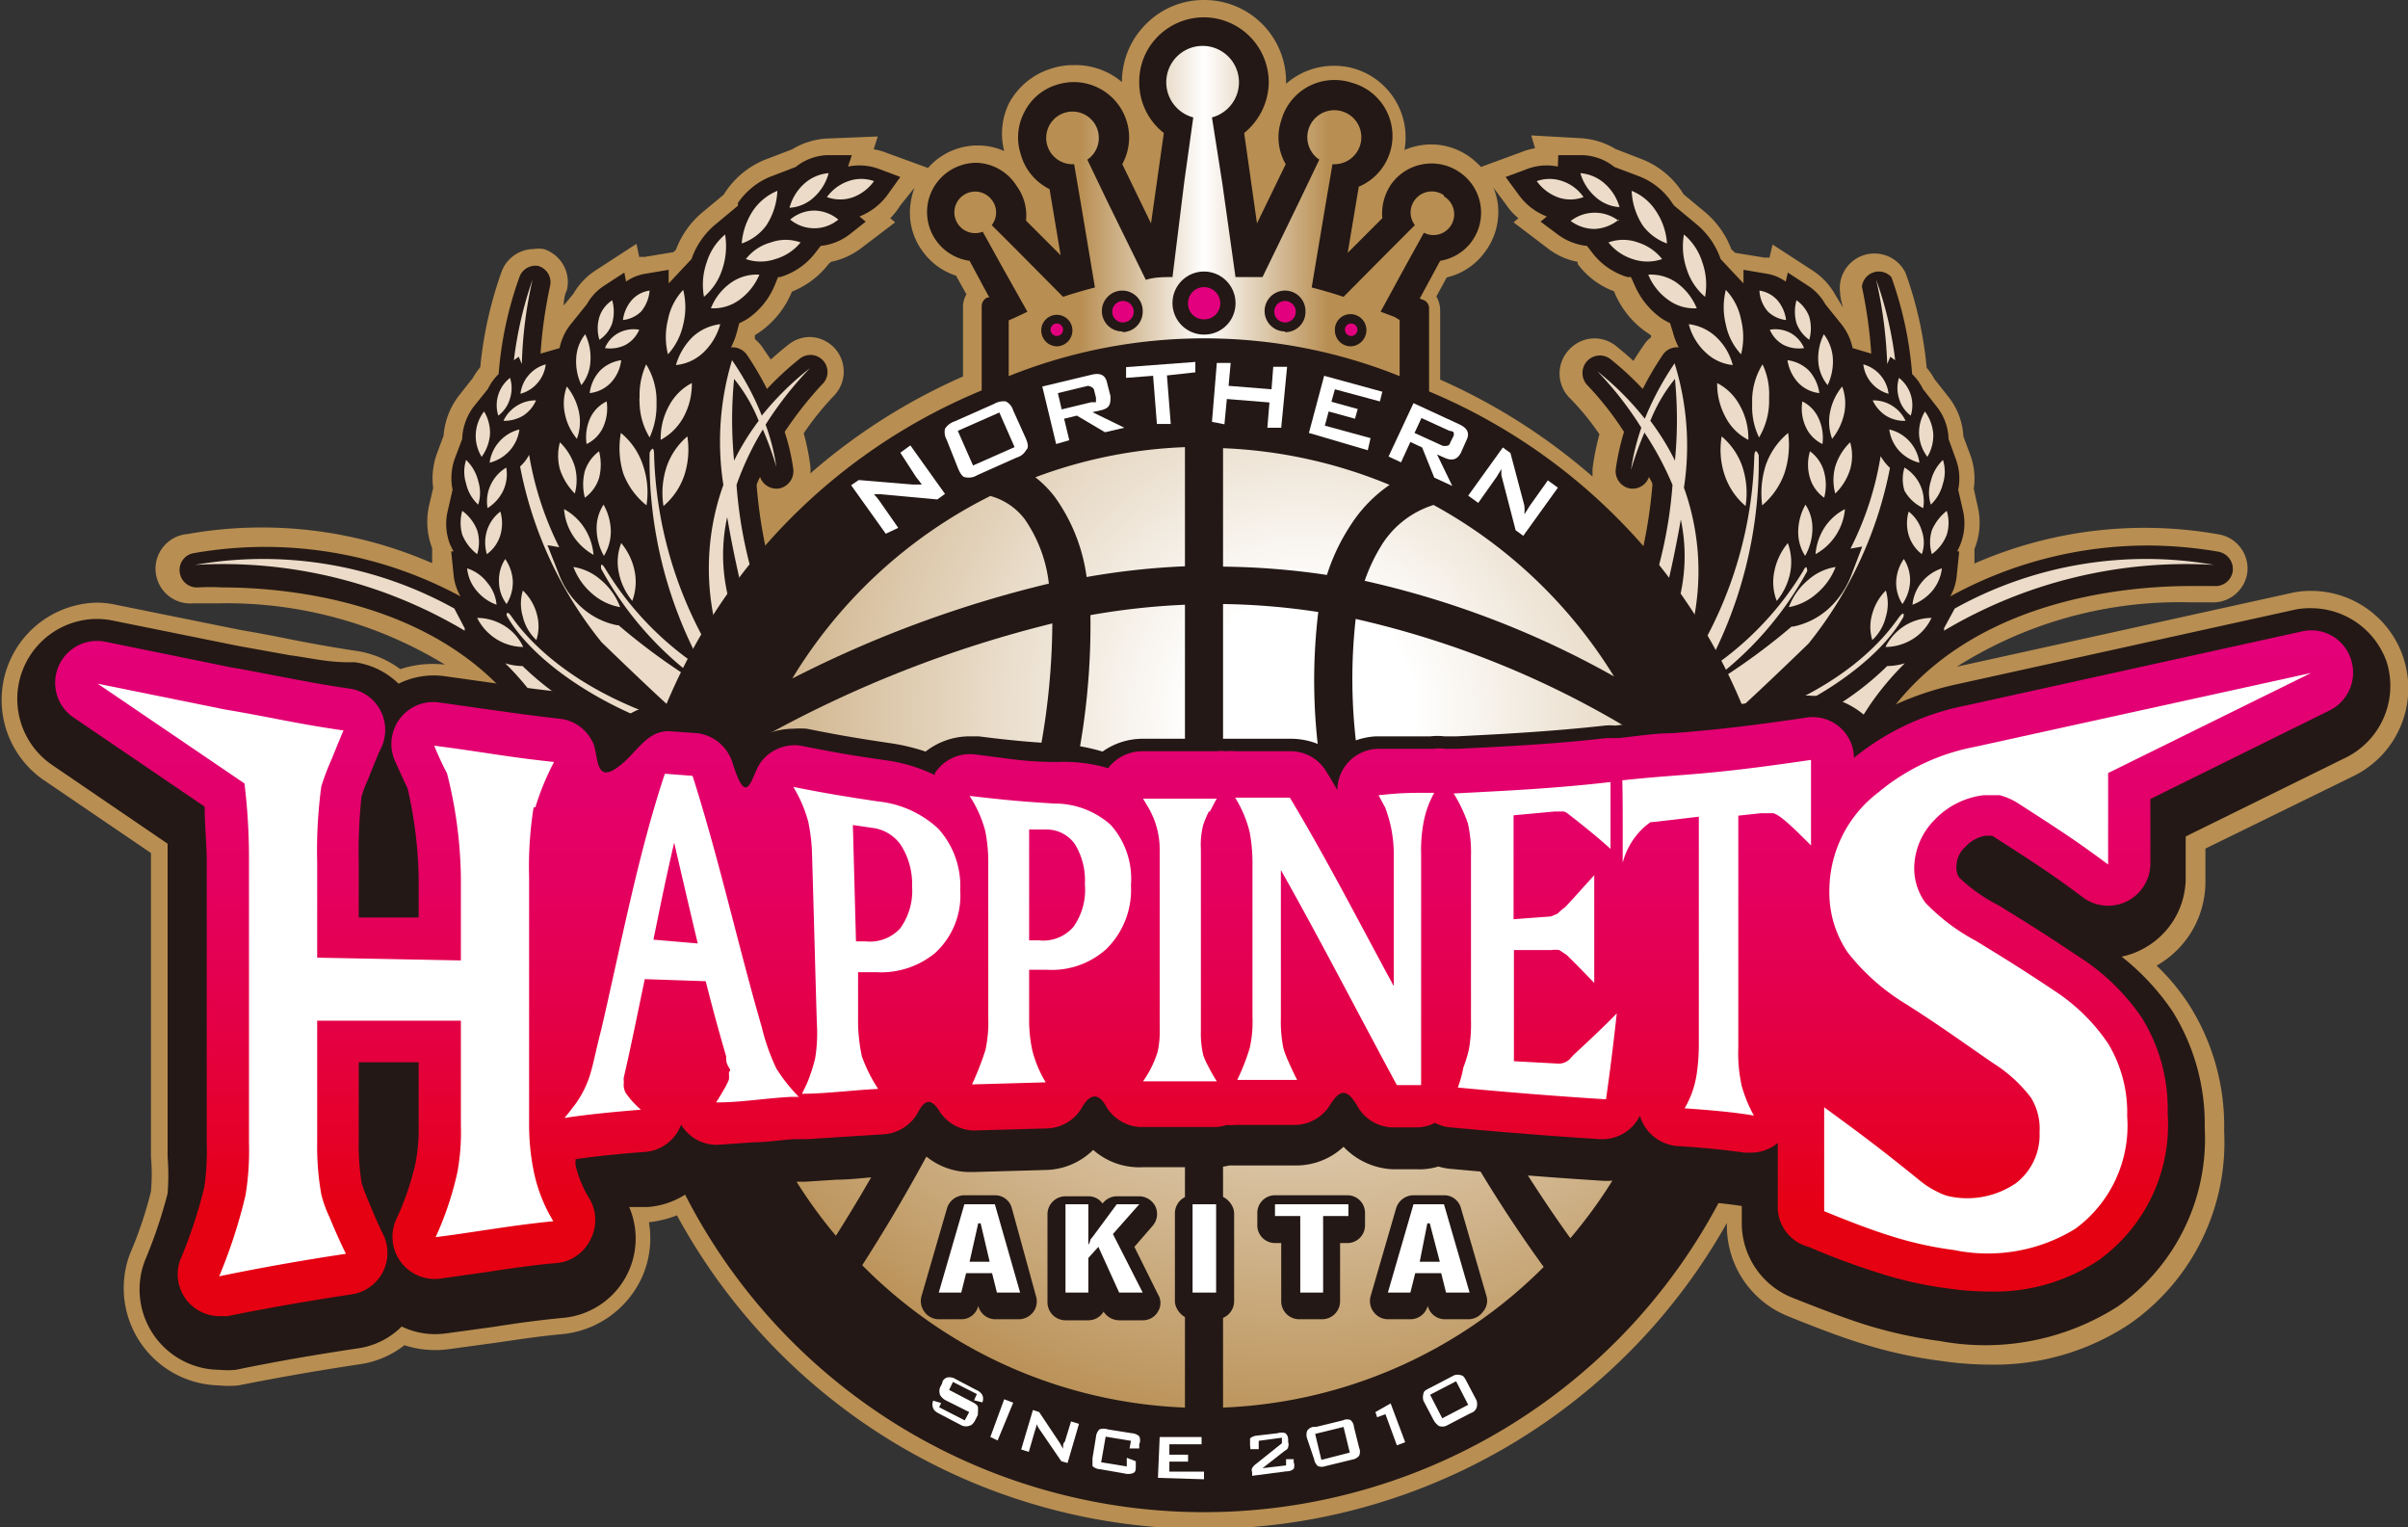 <svg xmlns="http://www.w3.org/2000/svg" xmlns:xlink="http://www.w3.org/1999/xlink" width="69.54" height="44.1" viewBox="0 0 69.54 44.1"><rect x="0" y="0" width="69.54" height="44.1" fill="#333333" stroke="none"/><defs><style>.cls-1{fill:#b88e52;}.cls-2{fill:#231815;}.cls-3{fill:#ebdbc8;}.cls-4{fill:url(#radial-gradient);}.cls-5{fill:url(#radial-gradient-2);}.cls-6{fill:url(#radial-gradient-3);}.cls-7{fill:url(#radial-gradient-4);}.cls-8{fill:url(#radial-gradient-5);}.cls-9{fill:url(#radial-gradient-6);}.cls-10{fill:url(#radial-gradient-7);}.cls-11{fill:url(#radial-gradient-8);}.cls-12{fill:url(#radial-gradient-9);}.cls-13{fill:url(#radial-gradient-10);}.cls-14{fill:url(#radial-gradient-11);}.cls-15{fill:url(#radial-gradient-12);}.cls-16{fill:url(#radial-gradient-13);}.cls-17,.cls-19{fill-rule:evenodd;}.cls-17{fill:url(#linear-gradient);}.cls-18{fill:#fff;}.cls-19{fill:#e3007f;}.cls-20{fill:url(#linear-gradient-2);}</style><radialGradient id="radial-gradient" cx="53.96" cy="50.87" r="0" gradientTransform="translate(-19.09 -11.64) rotate(-0.14) scale(0.99)" gradientUnits="userSpaceOnUse"><stop offset="0.15" stop-color="#fff"/><stop offset="1" stop-color="#b88e52"/></radialGradient><radialGradient id="radial-gradient-2" cx="53.96" cy="52.86" r="0" xlink:href="#radial-gradient"/><radialGradient id="radial-gradient-3" cx="56.27" cy="36.29" r="21.72" gradientTransform="translate(-18.07 -15.42) scale(0.99)" xlink:href="#radial-gradient"/><radialGradient id="radial-gradient-4" cx="56.27" cy="36.29" r="21.72" gradientTransform="translate(-18.07 -15.42) scale(0.99)" xlink:href="#radial-gradient"/><radialGradient id="radial-gradient-5" cx="56.27" cy="36.29" r="21.72" gradientTransform="translate(-18.07 -15.42) scale(0.99)" xlink:href="#radial-gradient"/><radialGradient id="radial-gradient-6" cx="56.27" cy="36.29" r="21.72" gradientTransform="translate(-18.07 -15.42) scale(0.99)" xlink:href="#radial-gradient"/><radialGradient id="radial-gradient-7" cx="56.27" cy="36.29" r="21.72" gradientTransform="translate(-18.07 -15.42) scale(0.99)" xlink:href="#radial-gradient"/><radialGradient id="radial-gradient-8" cx="56.27" cy="36.29" r="21.72" gradientTransform="translate(-18.07 -15.42) scale(0.99)" xlink:href="#radial-gradient"/><radialGradient id="radial-gradient-9" cx="56.27" cy="36.29" r="21.72" gradientTransform="translate(-18.07 -15.42) scale(0.99)" xlink:href="#radial-gradient"/><radialGradient id="radial-gradient-10" cx="56.27" cy="36.29" r="21.72" gradientTransform="translate(-18.07 -15.42) scale(0.99)" xlink:href="#radial-gradient"/><radialGradient id="radial-gradient-11" cx="54.01" cy="31.05" r="0" xlink:href="#radial-gradient"/><radialGradient id="radial-gradient-12" cx="54.01" cy="30.93" r="0" xlink:href="#radial-gradient"/><radialGradient id="radial-gradient-13" cx="54.01" cy="30.57" r="0" xlink:href="#radial-gradient"/><linearGradient id="linear-gradient" x1="27.6" y1="6.08" x2="41.95" y2="6.08" gradientUnits="userSpaceOnUse"><stop offset="0.25" stop-color="#b88e52"/><stop offset="0.5" stop-color="#fff"/><stop offset="0.75" stop-color="#b88e52"/></linearGradient><linearGradient id="linear-gradient-2" x1="34.77" y1="12.15" x2="34.77" y2="34.99" gradientUnits="userSpaceOnUse"><stop offset="0" stop-color="#e3007f"/><stop offset="0.22" stop-color="#e3007c"/><stop offset="0.41" stop-color="#e30071"/><stop offset="0.58" stop-color="#e40060"/><stop offset="0.75" stop-color="#e40048"/><stop offset="0.91" stop-color="#e50028"/><stop offset="1" stop-color="#e50012"/></linearGradient></defs><g id="レイヤー_2" data-name="レイヤー 2"><g id="parts"><path class="cls-1" d="M69.39,18.94a2.81,2.81,0,0,0-2.65-1.88,2.54,2.54,0,0,0-.61.07l-9.62,2.12a12,12,0,0,1,6.67-1.86c.4,0,.64,0,.65,0a1,1,0,0,0,1.07-.86,1,1,0,0,0-.82-1.1,12.23,12.23,0,0,0-7.06.84l0-.42h0a2,2,0,0,0,.09-1.24L57,14.11a2,2,0,0,0-.11-1l-.19-.51a2,2,0,0,0-.43-1.14l-.41-.52a1.66,1.66,0,0,0-.22-.32,11,11,0,0,0-.61-2.74,1,1,0,0,0-1.89.57s0,.16.09.44L53,8.51a2,2,0,0,0-.61-.67l-1.2-.78-.09.38a.61.61,0,0,0-.13,0l-.86-.14L50,7.2a2.6,2.6,0,0,0-.79-1.1l-.59-.49,0,0a2.46,2.46,0,0,0-1.17-1l-.8-.31a2.17,2.17,0,0,0-1-.31l-1.43-.08.11.37a1.9,1.9,0,0,0-.39.11l-1.17.43a2.61,2.61,0,0,0-.3-.27,1.91,1.91,0,0,0-1.15-.38,2,2,0,0,0-.76.16A2.07,2.07,0,0,0,39.17,2a2,2,0,0,0-.64-.1,2.08,2.08,0,0,0-1.39.52v0A2.36,2.36,0,0,0,34.77,0a2.34,2.34,0,0,0-1.68.7,2.35,2.35,0,0,0-.69,1.67v0A2.07,2.07,0,0,0,31,1.88a2,2,0,0,0-.64.1,2.08,2.08,0,0,0-1.22,1A2,2,0,0,0,29,4.36a1.91,1.91,0,0,0-1.91.22,1.89,1.89,0,0,0-.29.27l-1.18-.43a1.74,1.74,0,0,0-.39-.11l.12-.37L23.88,4a2.13,2.13,0,0,0-1,.31l-.81.31a2.51,2.51,0,0,0-1.17,1s0,0,0,0l-.59.49a2.6,2.6,0,0,0-.79,1.1l-.07.07-.85.14a.58.58,0,0,0-.14,0l-.08-.38-1.2.78a2,2,0,0,0-.62.66l-.28.34c0-.28.09-.44.09-.44a1,1,0,0,0-.67-1.19.93.93,0,0,0-.29,0,1,1,0,0,0-.93.67,11.41,11.41,0,0,0-.61,2.74,2.27,2.27,0,0,0-.22.32l-.41.52a2.16,2.16,0,0,0-.43,1.14l-.19.51a2.1,2.1,0,0,0-.11,1l-.12.51a2.16,2.16,0,0,0,.09,1.23h0l0,.43a12.26,12.26,0,0,0-7.07-.84,1,1,0,0,0,.17,2h.08s.25,0,.65,0a12.09,12.09,0,0,1,6.54,1.77h0a3,3,0,0,0-1.29.13,2.83,2.83,0,0,0-1.29-.53c-.73-.11-1.26-.21-1.83-.32h0c-.44-.09-.9-.18-1.49-.28l-3.61-.73a2.6,2.6,0,0,0-.56-.06A2.81,2.81,0,0,0,1.23,22.5l3.13,2.13c0,.25,0,.49,0,.66V33.4a5.8,5.8,0,0,1,0,1,11.57,11.57,0,0,1-.61,1.81A2.81,2.81,0,0,0,6.32,40,2.76,2.76,0,0,0,6.89,40c1.05-.21,2.23-.42,3.5-.61a2.72,2.72,0,0,0,1.29-.55,2.88,2.88,0,0,0,1.23.12l1.4-.19c.62-.09,1.26-.19,1.93-.25A2.83,2.83,0,0,0,18.48,37a2.74,2.74,0,0,0,.26-1.71,3.2,3.2,0,0,0,.81-.2,17.32,17.32,0,0,0,30.32.22h0v.06A2.81,2.81,0,0,0,51.63,38c.91.37,1.61.63,2.2.81a13,13,0,0,0,2.2.48,9.89,9.89,0,0,0,1.41.11,7.07,7.07,0,0,0,4.07-1.18,6.39,6.39,0,0,0,2.72-5.57,6.52,6.52,0,0,0-1-3.62,6.23,6.23,0,0,0-.95-1.15,2.78,2.78,0,0,0,1.41-2.44V24.5L68,22.39A2.82,2.82,0,0,0,69.39,18.94ZM42.88,7.28a1.92,1.92,0,0,0,.37-1.43,1.94,1.94,0,0,0-.12-.43l.38.51a1.72,1.72,0,0,0,.34.37l-.14.12,1,.76a2,2,0,0,0,.85.38l0,.06a2.31,2.31,0,0,0,1.05.79,2.63,2.63,0,0,0,.92,1.17l.15.1,0,.06h0a.8.8,0,0,0-.2.21s-.14.2-.31.47c-.16-.15-.33-.29-.5-.43a1,1,0,0,0-.62-.22,1,1,0,0,0-.74.33,1,1,0,0,0,0,1.37,7.29,7.29,0,0,1,.88,1.07,7,7,0,0,0-.2,1v.22a17.38,17.38,0,0,0-4.4-2.8v-2a.8.8,0,0,0-.11-.4l.3-.55A1.89,1.89,0,0,0,42.88,7.28ZM26.41,5.42a2.09,2.09,0,0,0-.11.43,1.87,1.87,0,0,0,.37,1.44,1.91,1.91,0,0,0,.94.67l.3.54a.69.69,0,0,0-.1.37v2a17.26,17.26,0,0,0-4.41,2.8.81.81,0,0,0,0-.22,6.53,6.53,0,0,0-.19-.94,8.36,8.36,0,0,1,.87-1.08,1,1,0,0,0-.69-1.7,1,1,0,0,0-.62.22c-.18.14-.34.28-.51.43C22.1,10.15,22,10,22,10a1.34,1.34,0,0,0-.2-.21h0V9.68l.15-.1a2.65,2.65,0,0,0,.92-1.16,2.49,2.49,0,0,0,1.06-.8L24,7.56a2.17,2.17,0,0,0,.85-.38l1-.76-.14-.12A2.06,2.06,0,0,0,26,5.93Z"/><path class="cls-2" d="M45.76,22.2l0,0a13.3,13.3,0,0,1-2.56.65l-.2,0-.16-.12c-.09-.07-.25-.21-.48-.43l-.26-.23-1.11-.73,1.33-.17a21.19,21.19,0,0,0,3.36-.7A5.13,5.13,0,0,1,46.36,19a14.28,14.28,0,0,0,1.36-5c0-.08-.07-.16-.1-.23a.5.5,0,0,1-.57.33.51.51,0,0,1-.39-.55,7.11,7.11,0,0,1,.24-1.08,9,9,0,0,0-1.07-1.36.51.51,0,0,1,0-.68.5.5,0,0,1,.68-.06,8.68,8.68,0,0,1,.93.86,9.07,9.07,0,0,1,.59-1,.49.49,0,0,1,.45-.2,2.11,2.11,0,0,1-.17-.44l-.08-.26a2,2,0,0,1-.28-.16,2.29,2.29,0,0,1-.75-.95L47.1,8H47a2,2,0,0,1-1-.68l-.17-.22a1.7,1.7,0,0,1-.83-.32l-.51-.38.18-.15a1.78,1.78,0,0,1-.8-.61l-.39-.53.62-.23a1.6,1.6,0,0,1,.89-.07L45,4.48l.71,0a1.55,1.55,0,0,1,.91.34v0l.74.28a2,2,0,0,1,.93.76l.06.08.65.54a2.26,2.26,0,0,1,.69,1h0l.6.64.06.06,0-.39.65.11a1.3,1.3,0,0,1,.57.23l.06-.26.6.39a1.5,1.5,0,0,1,.48.52l.45.56a1.62,1.62,0,0,1,.34.71l.54.16h0a13.59,13.59,0,0,0-.27-1.93A.49.49,0,0,1,54.62,8a10.67,10.67,0,0,1,.6,2.8,1.48,1.48,0,0,1,.31.43h0l.4.51a1.57,1.57,0,0,1,.34.88v.05l.21.58a1.6,1.6,0,0,1,.07.89l.14.61a1.63,1.63,0,0,1-.07.95,2.14,2.14,0,0,1-.1.22l.06,0-.07.68a1.5,1.5,0,0,1-.19.62A11.86,11.86,0,0,1,62,15.75a12.15,12.15,0,0,1,2.07.18.51.51,0,0,1,.41.55.5.5,0,0,1-.53.44s-.26,0-.69,0c-1.87,0-6.45.38-8.83,3.85a16.37,16.37,0,0,0-1.69,3.33,2.57,2.57,0,0,1-.25.57c-.66.89-1.1,1.26-1.52,1.26h0a.65.65,0,0,1-.56-.31c-.4-.62.13-2.09.29-2.44s.91-1.45,1.47-2.27a13.57,13.57,0,0,1-4,1.27,17.38,17.38,0,0,1-3.24,3.41l-.16.13-.21,0a7.57,7.57,0,0,1-.77-.16l-.43-.1L42,25.32l1.06-.81A26.38,26.38,0,0,0,45.76,22.2Z"/><path class="cls-3" d="M47.44,6.51a2,2,0,0,1-.32-1,1.5,1.5,0,0,1,.7.58,1.89,1.89,0,0,1,.32.94A1.51,1.51,0,0,1,47.44,6.51Z"/><path class="cls-3" d="M48,7.48a1.3,1.3,0,0,1-.85,0A1.46,1.46,0,0,1,46.45,7a1.24,1.24,0,0,1,.85,0A1.44,1.44,0,0,1,48,7.48Z"/><path class="cls-3" d="M45.64,5a1.2,1.2,0,0,1,.69.29,1.44,1.44,0,0,1,.44.69,1.14,1.14,0,0,1-.69-.29A1.44,1.44,0,0,1,45.64,5Z"/><path class="cls-3" d="M46.75,6.34a1.19,1.19,0,0,1-.69.27,1.15,1.15,0,0,1-.7-.23,1.13,1.13,0,0,1,1.39,0Z"/><path class="cls-3" d="M52.46,17.14a1.66,1.66,0,0,1-.8.39,1.87,1.87,0,0,1,.54-.77,1.57,1.57,0,0,1,.81-.39A1.89,1.89,0,0,1,52.46,17.14Z"/><path class="cls-3" d="M51.7,16.53a1.84,1.84,0,0,1-.39.82,1.5,1.5,0,0,1-.07-.85,1.84,1.84,0,0,1,.39-.82A1.6,1.6,0,0,1,51.7,16.53Z"/><path class="cls-3" d="M53.28,14.7A1.65,1.65,0,0,1,52.43,16a1.68,1.68,0,0,1,.26-.77A1.55,1.55,0,0,1,53.28,14.7Z"/><path class="cls-3" d="M51.93,15.34a1.62,1.62,0,0,1,.21-.77,1.24,1.24,0,0,1,.2.71,1.62,1.62,0,0,1-.21.77A1.26,1.26,0,0,1,51.93,15.34Z"/><path class="cls-3" d="M53,14.25a1.49,1.49,0,0,1,0-.78,1.66,1.66,0,0,1,.43-.7,1.4,1.4,0,0,1,0,.78A1.66,1.66,0,0,1,53,14.25Z"/><path class="cls-3" d="M52.68,14.37a1.06,1.06,0,0,1-.41-.57,1.34,1.34,0,0,1,0-.77,1.08,1.08,0,0,1,.4.57A1.44,1.44,0,0,1,52.68,14.37Z"/><path class="cls-3" d="M52.91,12.67a1.41,1.41,0,0,1-.06-.77,1.64,1.64,0,0,1,.35-.74,1.41,1.41,0,0,1,.06.77A1.75,1.75,0,0,1,52.91,12.67Z"/><path class="cls-3" d="M52.15,12.33a1.26,1.26,0,0,1-.1-.74,1,1,0,0,1,.47.49,1.35,1.35,0,0,1,.11.74A1,1,0,0,1,52.15,12.33Z"/><path class="cls-3" d="M52.51,10.44a1.56,1.56,0,0,1,.16-.79,1.28,1.28,0,0,1,.26.69,1.6,1.6,0,0,1-.15.78A1.19,1.19,0,0,1,52.51,10.44Z"/><path class="cls-3" d="M51.62,10.4a1.07,1.07,0,0,1,.62.3,1.22,1.22,0,0,1,.3.65,1,1,0,0,1-.61-.3A1.23,1.23,0,0,1,51.62,10.4Z"/><path class="cls-3" d="M51.88,9.33a1.23,1.23,0,0,1,0-.66,1,1,0,0,1,.37.48,1.23,1.23,0,0,1,0,.66A1,1,0,0,1,51.88,9.33Z"/><path class="cls-3" d="M50.81,8.39a.87.87,0,0,1,.52.28,1.09,1.09,0,0,1,.25.57A.89.89,0,0,1,51.06,9,1,1,0,0,1,50.81,8.39Z"/><path class="cls-3" d="M52.1,10.05a1,1,0,0,1-.59-.09.9.9,0,0,1-.4-.44.93.93,0,0,1,.59.09A.9.9,0,0,1,52.1,10.05Z"/><path class="cls-3" d="M50.89,14.59A2.66,2.66,0,0,1,51,13.41a2.11,2.11,0,0,1,.64-.91,2.61,2.61,0,0,1-.11,1.17A2.15,2.15,0,0,1,50.89,14.59Z"/><path class="cls-3" d="M50.32,13.48a2.42,2.42,0,0,1,.09,1.13,2,2,0,0,1-.6-.88,2.3,2.3,0,0,1-.09-1.13A2,2,0,0,1,50.32,13.48Z"/><path class="cls-3" d="M51.09,11.46v.17a2.08,2.08,0,0,1-.29,1,2,2,0,0,1-.2-.93v-.18a2,2,0,0,1,.3-1A2,2,0,0,1,51.09,11.46Z"/><path class="cls-3" d="M49.84,12.06a2,2,0,0,1-.25-1,1.54,1.54,0,0,1,.65.64,1.94,1.94,0,0,1,.25,1A1.51,1.51,0,0,1,49.84,12.06Z"/><path class="cls-3" d="M49.84,9.37a2.06,2.06,0,0,1,0-1,1.72,1.72,0,0,1,.44.86,2.06,2.06,0,0,1,0,1A1.77,1.77,0,0,1,49.84,9.37Z"/><path class="cls-3" d="M49.26,10.18a1.69,1.69,0,0,1-.49-.82,1.4,1.4,0,0,1,.78.36,1.69,1.69,0,0,1,.49.82A1.33,1.33,0,0,1,49.26,10.18Z"/><path class="cls-3" d="M48.71,7.77a2,2,0,0,1-.08-1,1.71,1.71,0,0,1,.53.8,1.94,1.94,0,0,1,.08,1A1.73,1.73,0,0,1,48.71,7.77Z"/><path class="cls-3" d="M49,8.9a1.25,1.25,0,0,1-.82-.24,1.66,1.66,0,0,1-.58-.73,1.29,1.29,0,0,1,.83.24A1.71,1.71,0,0,1,49,8.9Z"/><path class="cls-3" d="M45,5.7a1.31,1.31,0,0,1-.62-.47,1.1,1.1,0,0,1,.74,0,1.22,1.22,0,0,1,.61.46A1.07,1.07,0,0,1,45,5.7Z"/><path class="cls-3" d="M56.45,17.57a11.37,11.37,0,0,1,7.49-1.26,13.68,13.68,0,0,0-7.8,1.9.16.16,0,0,0,0-.07Z"/><path class="cls-3" d="M54.5,10.51l0,0a12.81,12.81,0,0,0-.32-2.44,10.59,10.59,0,0,1,.55,2.33l-.14-.1Z"/><path class="cls-3" d="M53,20.4a8.39,8.39,0,0,0,1.5-1.17,1.75,1.75,0,0,0,.51-.08,8.29,8.29,0,0,0-1,1.19A20.19,20.19,0,0,0,52,24.24c-1.81,2.44-1.4,0-.94-1C51.26,22.9,52.61,20.92,53,20.4Z"/><path class="cls-3" d="M55,18.07a1.5,1.5,0,0,1,.78-.23,1.43,1.43,0,0,1-.54.61,1.51,1.51,0,0,1-.79.23A1.53,1.53,0,0,1,55,18.07Z"/><path class="cls-3" d="M54.07,17.72a1.51,1.51,0,0,1,.39-.67,1.3,1.3,0,0,1,0,.76,1.34,1.34,0,0,1-.39.67A1.3,1.3,0,0,1,54.07,17.72Z"/><path class="cls-3" d="M55.23,17.46a1.2,1.2,0,0,1,.26-.64,1.25,1.25,0,0,1,.59-.41,1.25,1.25,0,0,1-.27.64A1.37,1.37,0,0,1,55.23,17.46Z"/><path class="cls-3" d="M54.76,16.79a1.23,1.23,0,0,1,.22-.65,1.12,1.12,0,0,1,.18.65,1.23,1.23,0,0,1-.22.65A1.12,1.12,0,0,1,54.76,16.79Z"/><path class="cls-3" d="M55.79,16a1.17,1.17,0,0,1,0-.69,1.43,1.43,0,0,1,.43-.56,1.17,1.17,0,0,1,0,.69A1.24,1.24,0,0,1,55.79,16Z"/><path class="cls-3" d="M55.5,16a1.1,1.1,0,0,1-.38-.55,1.21,1.21,0,0,1,0-.68,1.1,1.1,0,0,1,.38.56A1,1,0,0,1,55.5,16Z"/><path class="cls-3" d="M55.76,14.57a1.12,1.12,0,0,1,0-.68,1.24,1.24,0,0,1,.35-.61,1.12,1.12,0,0,1,0,.68A1.24,1.24,0,0,1,55.76,14.57Z"/><path class="cls-3" d="M55,14.17A1.12,1.12,0,0,1,55,13.5a1.15,1.15,0,0,1,.45.5,1.12,1.12,0,0,1,.09.67A1.21,1.21,0,0,1,55,14.17Z"/><path class="cls-3" d="M55.42,12.55a1.2,1.2,0,0,1,.17-.67,1.28,1.28,0,0,1,.24.64,1.2,1.2,0,0,1-.17.67A1.19,1.19,0,0,1,55.42,12.55Z"/><path class="cls-3" d="M55.15,12.75a1.14,1.14,0,0,1,.28.61,1.2,1.2,0,0,1-.59-.35,1.14,1.14,0,0,1-.28-.61A1.13,1.13,0,0,1,55.15,12.75Z"/><path class="cls-3" d="M54.84,11.5a1,1,0,0,1,0-.59A1,1,0,0,1,55.18,12,.93.93,0,0,1,54.84,11.5Z"/><path class="cls-3" d="M54.31,10.84a1,1,0,0,1,.23.53,1,1,0,0,1-.5-.32,1,1,0,0,1-.23-.53A1,1,0,0,1,54.31,10.84Z"/><path class="cls-3" d="M54.46,12a1.06,1.06,0,0,1-.38-.44,1,1,0,0,1,.57.16,1,1,0,0,1,.38.43A1,1,0,0,1,54.46,12Z"/><path class="cls-3" d="M46.06,21.77l.72,0a26.72,26.72,0,0,1-3.41,3.05c.11,0,1,.24,1.22.26a16.73,16.73,0,0,0,3.22-3.42c3.54-.48,6.31-2.33,7.16-3.85,0,0,.05-.21-.12,0s-1.45,2.33-5.56,3.31a5.18,5.18,0,0,0,.54-.31c.33-.22,2.4-2.23,2.4-2.23a11.61,11.61,0,0,0,2.35-5.07l-.06-.06a1.46,1.46,0,0,1-.21-.28,9.07,9.07,0,0,1-.87,2.67l.34-.06-.31.81a2.55,2.55,0,0,1-.68,1,2.18,2.18,0,0,1-1,.5h-.05a18.36,18.36,0,0,1-2.86,2l0-.05a9.75,9.75,0,0,0,3.31-3.55s0-.25-.12,0a9.06,9.06,0,0,1-2.86,2.93,12.51,12.51,0,0,0,1.58-6.28s-.12-.3-.13.08a11.75,11.75,0,0,1-2.38,6.75,11.27,11.27,0,0,1-1.2.55l0,0a33.1,33.1,0,0,0,1.46-5.52,5.11,5.11,0,0,1-.45,3.38c-2,3.83.54.52.54.52a7.13,7.13,0,0,0,0-4.82,8,8,0,0,0-.27-3.59,8.67,8.67,0,0,0-.86,1.6,8.44,8.44,0,0,0-1.37-1.37,9.93,9.93,0,0,1,1.27,1.63,6.8,6.8,0,0,0-.3,1.22,9.55,9.55,0,0,1,.39-1.08A9.13,9.13,0,0,1,48.3,14a12.84,12.84,0,0,1-1.52,5.17c-.74,1.14-.78,1.53-.59,1.61a20.14,20.14,0,0,1-3.85.85c.07.05.6.57.74.67a12.93,12.93,0,0,0,2.75-.73Zm2.31-8.47a7.17,7.17,0,0,0-.71-1.15,4.64,4.64,0,0,1,.71-1.21A12.15,12.15,0,0,1,48.37,13.3ZM46,21.52a13.91,13.91,0,0,0,1.65-.78c-.19.23-.38.47-.59.71C46.71,21.48,46.36,21.51,46,21.52Z"/><path class="cls-2" d="M28,7.53l.57,1.06-.06,0a.28.28,0,0,0-.16.25v2.8a.26.26,0,0,0,.13.23.29.29,0,0,0,.26,0l.77-.34a13.83,13.83,0,0,1,5.35-1,13.14,13.14,0,0,1,5.27,1l.77.34L41,12a.3.3,0,0,0,.15-.05.28.28,0,0,0,.12-.23V8.91a.26.26,0,0,0-.14-.24L41,8.62l.59-1.09A1.4,1.4,0,0,0,42.48,7a1.41,1.41,0,0,0-.29-2,1.43,1.43,0,0,0-2,.3,1.49,1.49,0,0,0-.27,1l-1,1,.32-1.91a1.59,1.59,0,0,0-.2-3,1.56,1.56,0,0,0-.48-.08A1.59,1.59,0,0,0,37,3.48a1.54,1.54,0,0,0,.13,1.26l-.83,1.71-.37-2.61a1.91,1.91,0,0,0,.71-1.47A1.88,1.88,0,0,0,34.77.5a1.88,1.88,0,0,0-1.33.55,1.84,1.84,0,0,0-.54,1.32,1.85,1.85,0,0,0,.71,1.47l-.37,2.61-.83-1.71A1.6,1.6,0,0,0,31,2.37a1.62,1.62,0,0,0-.49.08,1.55,1.55,0,0,0-.93.79,1.57,1.57,0,0,0-.1,1.22,1.59,1.59,0,0,0,.83,1l.32,1.91-1-1a1.44,1.44,0,0,0-.27-1A1.42,1.42,0,0,0,28.2,4.7a1.44,1.44,0,0,0-.85.28A1.42,1.42,0,0,0,28,7.53Z"/><path class="cls-2" d="M23.81,22.2l.05,0a13.38,13.38,0,0,0,2.55.65l.2,0,.17-.12c.09-.07.24-.21.48-.43.09-.08.21-.2.26-.23l1.1-.73-1.33-.17a21.19,21.19,0,0,1-3.36-.7A5,5,0,0,0,23.21,19a13.87,13.87,0,0,1-1.36-5,1.6,1.6,0,0,1,.1-.23.5.5,0,0,0,.57.33.51.51,0,0,0,.39-.55,6.08,6.08,0,0,0-.25-1.08,10.77,10.77,0,0,1,1.07-1.36.49.49,0,0,0-.65-.74,8.68,8.68,0,0,0-.93.86,9.07,9.07,0,0,0-.59-1,.51.51,0,0,0-.45-.2,2.11,2.11,0,0,0,.17-.44l.07-.26a1.64,1.64,0,0,0,.29-.16,2.19,2.19,0,0,0,.74-.95L22.47,8h.06a2,2,0,0,0,1-.68l.17-.22a1.67,1.67,0,0,0,.82-.32L25,6.4l-.18-.15a1.83,1.83,0,0,0,.8-.61L26,5.11l-.61-.23a1.63,1.63,0,0,0-.9-.07l.11-.33-.72,0a1.54,1.54,0,0,0-.9.34v0l-.73.28a2.1,2.1,0,0,0-.94.76.56.56,0,0,1,0,.08l-.65.54a2.26,2.26,0,0,0-.69,1h0l-.6.64-.06.06,0-.39-.65.11a1.34,1.34,0,0,0-.58.23l-.05-.26-.6.39a1.5,1.5,0,0,0-.48.52l-.45.56a1.62,1.62,0,0,0-.34.71l-.55.16h0a13.59,13.59,0,0,1,.27-1.93.49.49,0,0,0-.33-.6A.49.49,0,0,0,15,8a10.67,10.67,0,0,0-.6,2.8,1.48,1.48,0,0,0-.31.43h0l-.41.51a1.64,1.64,0,0,0-.33.88v.05l-.22.58a1.69,1.69,0,0,0-.06.89l-.14.61a1.62,1.62,0,0,0,.06.95,2.26,2.26,0,0,0,.11.22l-.07,0,.07.68a1.51,1.51,0,0,0,.2.62,11.9,11.9,0,0,0-5.63-1.43,12.06,12.06,0,0,0-2.07.18.49.49,0,0,0-.41.55.5.5,0,0,0,.53.44,6.67,6.67,0,0,1,.69,0c1.86,0,6.45.38,8.82,3.85a15.38,15.38,0,0,1,1.69,3.33,3,3,0,0,0,.26.57c.66.89,1.1,1.26,1.52,1.26h0a.65.65,0,0,0,.56-.31c.4-.62-.13-2.09-.29-2.44S18,21.7,17.45,20.88a13.57,13.57,0,0,0,4,1.27,17.38,17.38,0,0,0,3.24,3.41l.16.13.21,0a7.57,7.57,0,0,0,.77-.16l.43-.1,1.32-.08-1.07-.81A26.2,26.2,0,0,1,23.81,22.2Z"/><path class="cls-3" d="M22.13,6.51a2,2,0,0,0,.32-1,1.57,1.57,0,0,0-.71.58,2,2,0,0,0-.32.94A1.48,1.48,0,0,0,22.13,6.51Z"/><path class="cls-3" d="M21.54,7.48a1.3,1.3,0,0,0,.85,0A1.46,1.46,0,0,0,23.12,7a1.27,1.27,0,0,0-.86,0A1.37,1.37,0,0,0,21.54,7.48Z"/><path class="cls-3" d="M23.93,5a1.2,1.2,0,0,0-.69.29A1.44,1.44,0,0,0,22.8,6a1.14,1.14,0,0,0,.69-.29A1.44,1.44,0,0,0,23.93,5Z"/><path class="cls-3" d="M22.82,6.34a1.09,1.09,0,0,0,1.39,0,1.11,1.11,0,0,0-.69-.26A1.08,1.08,0,0,0,22.82,6.34Z"/><path class="cls-3" d="M17.1,17.14a1.65,1.65,0,0,0,.81.39,1.87,1.87,0,0,0-.54-.77,1.57,1.57,0,0,0-.81-.39A1.87,1.87,0,0,0,17.1,17.14Z"/><path class="cls-3" d="M17.87,16.53a1.84,1.84,0,0,0,.39.82,1.6,1.6,0,0,0,.07-.85,1.84,1.84,0,0,0-.39-.82A1.5,1.5,0,0,0,17.87,16.53Z"/><path class="cls-3" d="M16.29,14.7a1.61,1.61,0,0,0,.26.77,1.71,1.71,0,0,0,.59.55,1.68,1.68,0,0,0-.26-.77A1.62,1.62,0,0,0,16.29,14.7Z"/><path class="cls-3" d="M17.64,15.34a1.62,1.62,0,0,0-.21-.77,1.24,1.24,0,0,0-.2.71,1.62,1.62,0,0,0,.21.77A1.35,1.35,0,0,0,17.64,15.34Z"/><path class="cls-3" d="M16.6,14.25a1.49,1.49,0,0,0,0-.78,1.66,1.66,0,0,0-.43-.7,1.49,1.49,0,0,0,0,.78A1.79,1.79,0,0,0,16.6,14.25Z"/><path class="cls-3" d="M16.89,14.37a1.11,1.11,0,0,0,.41-.57,1.54,1.54,0,0,0,0-.77,1.16,1.16,0,0,0-.41.57A1.54,1.54,0,0,0,16.89,14.37Z"/><path class="cls-3" d="M16.66,12.67a1.41,1.41,0,0,0,.06-.77,1.75,1.75,0,0,0-.35-.74,1.41,1.41,0,0,0-.06.77A1.64,1.64,0,0,0,16.66,12.67Z"/><path class="cls-3" d="M17.42,12.33a1.34,1.34,0,0,0,.1-.74,1,1,0,0,0-.48.49,1.34,1.34,0,0,0-.1.74A1,1,0,0,0,17.42,12.33Z"/><path class="cls-3" d="M17.05,10.44a1.55,1.55,0,0,0-.15-.79,1.21,1.21,0,0,0-.26.69,1.6,1.6,0,0,0,.15.78A1.18,1.18,0,0,0,17.05,10.44Z"/><path class="cls-3" d="M17.94,10.4a1.07,1.07,0,0,0-.61.3,1.15,1.15,0,0,0-.3.65,1,1,0,0,0,.61-.3A1.15,1.15,0,0,0,17.94,10.4Z"/><path class="cls-3" d="M17.68,9.33a1.23,1.23,0,0,0,0-.66.9.9,0,0,0-.37.48,1.14,1.14,0,0,0,0,.66A.93.93,0,0,0,17.68,9.33Z"/><path class="cls-3" d="M18.76,8.39a.84.84,0,0,0-.52.28,1.09,1.09,0,0,0-.25.57A.89.89,0,0,0,18.51,9,1.09,1.09,0,0,0,18.76,8.39Z"/><path class="cls-3" d="M17.47,10.05a1,1,0,0,0,.59-.09.9.9,0,0,0,.4-.44.92.92,0,0,0-.59.09A.86.86,0,0,0,17.47,10.05Z"/><path class="cls-3" d="M18.67,14.59a2.4,2.4,0,0,0-.11-1.18,2,2,0,0,0-.63-.91A2.48,2.48,0,0,0,18,13.67,2.13,2.13,0,0,0,18.67,14.59Z"/><path class="cls-3" d="M19.25,13.48a2.42,2.42,0,0,0-.09,1.13,2,2,0,0,0,.6-.88,2.42,2.42,0,0,0,.09-1.13A2,2,0,0,0,19.25,13.48Z"/><path class="cls-3" d="M18.47,11.46a1,1,0,0,0,0,.17,2,2,0,0,0,.29,1,2.22,2.22,0,0,0,.2-.93v-.18a2,2,0,0,0-.3-1A2.15,2.15,0,0,0,18.47,11.46Z"/><path class="cls-3" d="M19.73,12.06a2,2,0,0,0,.25-1,1.54,1.54,0,0,0-.65.64,1.94,1.94,0,0,0-.25,1A1.63,1.63,0,0,0,19.73,12.06Z"/><path class="cls-3" d="M19.73,9.37a2.06,2.06,0,0,0,0-1,1.72,1.72,0,0,0-.44.86,2.06,2.06,0,0,0,0,1A1.86,1.86,0,0,0,19.73,9.37Z"/><path class="cls-3" d="M20.31,10.18a1.77,1.77,0,0,0,.49-.82,1.43,1.43,0,0,0-.79.36,1.86,1.86,0,0,0-.49.82A1.33,1.33,0,0,0,20.31,10.18Z"/><path class="cls-3" d="M20.86,7.77a2.1,2.1,0,0,0,.08-1,1.71,1.71,0,0,0-.53.8,1.94,1.94,0,0,0-.08,1A1.73,1.73,0,0,0,20.86,7.77Z"/><path class="cls-3" d="M20.53,8.9a1.27,1.27,0,0,0,.82-.24,1.73,1.73,0,0,0,.58-.73,1.29,1.29,0,0,0-.83.24A1.64,1.64,0,0,0,20.53,8.9Z"/><path class="cls-3" d="M24.62,5.7a1.31,1.31,0,0,0,.62-.47,1.1,1.1,0,0,0-.74,0,1.29,1.29,0,0,0-.62.46A1.11,1.11,0,0,0,24.62,5.7Z"/><path class="cls-3" d="M13.12,17.57a11.38,11.38,0,0,0-7.49-1.26,13.64,13.64,0,0,1,7.79,1.9l0-.07Z"/><path class="cls-3" d="M15.07,10.51l0,0a12.4,12.4,0,0,1,.31-2.44,11.14,11.14,0,0,0-.54,2.33l.14-.1Z"/><path class="cls-3" d="M16.6,20.4a8.86,8.86,0,0,1-1.51-1.17,1.69,1.69,0,0,1-.5-.08,8.29,8.29,0,0,1,1,1.19,20.19,20.19,0,0,1,1.94,3.9c1.81,2.44,1.4,0,.93-1C18.31,22.9,17,20.92,16.6,20.4Z"/><path class="cls-3" d="M14.57,18.07a1.51,1.51,0,0,0-.79-.23,1.53,1.53,0,0,0,.55.61,1.5,1.5,0,0,0,.78.23A1.43,1.43,0,0,0,14.57,18.07Z"/><path class="cls-3" d="M15.5,17.72a1.44,1.44,0,0,0-.4-.67,1.3,1.3,0,0,0,0,.76,1.34,1.34,0,0,0,.39.67A1.3,1.3,0,0,0,15.5,17.72Z"/><path class="cls-3" d="M14.34,17.46a1.14,1.14,0,0,0-.27-.64,1.17,1.17,0,0,0-.58-.41,1.17,1.17,0,0,0,.27.64A1.32,1.32,0,0,0,14.34,17.46Z"/><path class="cls-3" d="M14.81,16.79a1.23,1.23,0,0,0-.22-.65,1.12,1.12,0,0,0-.18.65,1.08,1.08,0,0,0,.22.65A1.2,1.2,0,0,0,14.81,16.79Z"/><path class="cls-3" d="M13.78,16a1.17,1.17,0,0,0,0-.69,1.26,1.26,0,0,0-.43-.56,1.26,1.26,0,0,0,0,.69A1.34,1.34,0,0,0,13.78,16Z"/><path class="cls-3" d="M14.06,16a1.05,1.05,0,0,0,.39-.55,1.21,1.21,0,0,0,0-.68,1.12,1.12,0,0,0-.39.56A1.18,1.18,0,0,0,14.06,16Z"/><path class="cls-3" d="M13.81,14.57a1.12,1.12,0,0,0,0-.68,1.24,1.24,0,0,0-.35-.61,1.12,1.12,0,0,0,0,.68A1.17,1.17,0,0,0,13.81,14.57Z"/><path class="cls-3" d="M14.53,14.17a1.12,1.12,0,0,0,.09-.67,1.15,1.15,0,0,0-.45.5,1.12,1.12,0,0,0-.09.67A1.21,1.21,0,0,0,14.53,14.17Z"/><path class="cls-3" d="M14.15,12.55a1.2,1.2,0,0,0-.17-.67,1.15,1.15,0,0,0-.07,1.31A1.28,1.28,0,0,0,14.15,12.55Z"/><path class="cls-3" d="M14.42,12.75a1.14,1.14,0,0,0-.28.61,1.17,1.17,0,0,0,.58-.35A1.15,1.15,0,0,0,15,12.4,1.13,1.13,0,0,0,14.42,12.75Z"/><path class="cls-3" d="M14.73,11.5a1,1,0,0,0,0-.59A1,1,0,0,0,14.39,12,.93.93,0,0,0,14.73,11.5Z"/><path class="cls-3" d="M15.26,10.84a1,1,0,0,0-.23.53,1,1,0,0,0,.5-.32,1,1,0,0,0,.23-.53A1,1,0,0,0,15.26,10.84Z"/><path class="cls-3" d="M15.11,12a1,1,0,0,0,.37-.44,1,1,0,0,0-.56.16,1,1,0,0,0-.38.43A1.06,1.06,0,0,0,15.11,12Z"/><path class="cls-3" d="M23.74,21.59a12.93,12.93,0,0,0,2.75.73c.13-.1.67-.62.74-.67a20,20,0,0,1-3.85-.85c.19-.08.15-.47-.59-1.61A12.84,12.84,0,0,1,21.27,14a8.47,8.47,0,0,1,.76-1.6,9.55,9.55,0,0,1,.39,1.08,6.06,6.06,0,0,0-.31-1.22,10.27,10.27,0,0,1,1.28-1.63A8.52,8.52,0,0,0,22,12a8,8,0,0,0-.86-1.6A8.13,8.13,0,0,0,20.89,14a7.13,7.13,0,0,0,0,4.82s2.5,3.31.53-.52A5.1,5.1,0,0,1,21,14.93a32,32,0,0,0,1.46,5.52l0,0c-.43-.17-.83-.36-1.2-.55a11.79,11.79,0,0,1-2.37-6.75c0-.38-.13-.08-.13-.08a12.41,12.41,0,0,0,1.58,6.28,9.06,9.06,0,0,1-2.86-2.93c-.16-.26-.12,0-.12,0A9.75,9.75,0,0,0,20.71,20s0,0,0,.05a18.47,18.47,0,0,1-2.85-2h-.05a2.18,2.18,0,0,1-1-.5,2.45,2.45,0,0,1-.68-1l-.32-.81.34.06a9.37,9.37,0,0,1-.87-2.67,1.1,1.1,0,0,1-.2.28l-.06.06a11.49,11.49,0,0,0,2.35,5.07s2.06,2,2.4,2.23a5.18,5.18,0,0,0,.54.31c-4.11-1-5.43-3.14-5.56-3.31s-.12,0-.12,0c.85,1.52,3.62,3.37,7.16,3.85A16.73,16.73,0,0,0,25,25.06c.21,0,1.11-.26,1.22-.26a26.05,26.05,0,0,1-3.41-3.05l.72,0ZM21.2,10.94a4.64,4.64,0,0,1,.71,1.21,7.17,7.17,0,0,0-.71,1.15A12.15,12.15,0,0,1,21.2,10.94Zm1.32,10.51c-.21-.24-.41-.48-.59-.71a14.54,14.54,0,0,0,1.64.78C23.21,21.51,22.86,21.48,22.52,21.45Z"/><path class="cls-2" d="M68.92,19.1a2.32,2.32,0,0,0-2.18-1.54,2.07,2.07,0,0,0-.5.05l-9.7,2.14a8.77,8.77,0,0,0-2.59,1l-.11-.1a2.31,2.31,0,0,0-1.51-.56,2,2,0,0,0-.34,0c-2.06.31-2.9.37-3.79.44h0l-1.56.15h-.35c-1.55.18-2.86.24-4.25.31h-.14l-.22,0a2.67,2.67,0,0,0-.4,0l-.8,0h0l-.77,0a2.38,2.38,0,0,0-1.21.42,2.37,2.37,0,0,0-1.22-.35h-.06l-.75,0H35.6l-.21,0a1.27,1.27,0,0,0-.28,0H33a2.35,2.35,0,0,0-1.21.34,6.08,6.08,0,0,0-1.17-.2c-.89,0-1.3-.09-2.33-.21a2.35,2.35,0,0,0-1.59.4,6.08,6.08,0,0,0-1-.22c-1-.15-1.45-.23-2.34-.41a2.33,2.33,0,0,0-1.74.35,2.27,2.27,0,0,0-1.44-.7l-.9-.07a2,2,0,0,0-1.45.54,2.33,2.33,0,0,0-1.6-.9c-.79-.08-1.31-.16-1.92-.25l-1.49-.21a2.3,2.3,0,0,0-1.31.22,2.25,2.25,0,0,0-1.27-.62C9.5,19.14,9,19,8.38,18.92l-1.5-.27-3.61-.73a2.5,2.5,0,0,0-.47-.05,2.31,2.31,0,0,0-1.29,4.22l3.33,2.27c0,.33,0,.69,0,.93V33.4a6.75,6.75,0,0,1,0,1.06,13.82,13.82,0,0,1-.64,1.9,2.32,2.32,0,0,0,2.14,3.19,2.42,2.42,0,0,0,.47,0c1.06-.22,2.25-.43,3.53-.62a2.23,2.23,0,0,0,1.26-.63,2.24,2.24,0,0,0,1.27.2l1.39-.19c.62-.1,1.27-.19,2-.26a2.3,2.3,0,0,0,1.91-3.2l.53,0a2.34,2.34,0,0,0,1.12-.38,2.48,2.48,0,0,0,.89.18h.16l1-.08h0l1.12-.08H23l.23,0h0l.94-.06,1.24-.08a2.27,2.27,0,0,0,1.34-.51,2.32,2.32,0,0,0,1.26.37h.08l2.1,0a2.34,2.34,0,0,0,1.37-.5A2.35,2.35,0,0,0,33,34h2.11a1.81,1.81,0,0,0,.4,0h.19l1,0,.73,0h0a2.34,2.34,0,0,0,1.37-.45,2.29,2.29,0,0,0,1.43.55l.28,0h0l.39,0a2.25,2.25,0,0,0,.63-.06l.35.06c1.53.14,2.91.25,4.34.34a2.42,2.42,0,0,0,1.1-.2,2.34,2.34,0,0,0,1.15.4c.77.05,1.37.11,1.83.18h0v.49a2.32,2.32,0,0,0,1.44,2.15c.91.36,1.59.62,2.17.8a12.84,12.84,0,0,0,2.12.46,7.11,7.11,0,0,0,5.13-1,5.92,5.92,0,0,0,2.51-5.16,6.16,6.16,0,0,0-.93-3.36,7,7,0,0,0-1.47-1.58,2.19,2.19,0,0,0,.59-.21,2.32,2.32,0,0,0,1.26-2.06v-1.2l4.57-2.25A2.31,2.31,0,0,0,68.92,19.1Z"/><polygon class="cls-4" points="34.34 38.48 34.34 38.48 34.34 38.48 34.34 38.48"/><polygon class="cls-5" points="34.34 40.44 34.34 40.44 34.34 40.44 34.34 40.44"/><path class="cls-2" d="M51.6,26.77A16.83,16.83,0,1,1,34.77,10,16.82,16.82,0,0,1,51.6,26.77Z"/><path class="cls-6" d="M35.32,40.64a13.84,13.84,0,0,0,9.26-4.06,39.17,39.17,0,0,1-5.93-12.17,16.6,16.6,0,0,1-.58-6.74,19.87,19.87,0,0,0-2.75-.23Z"/><path class="cls-7" d="M39,15.17A4.07,4.07,0,0,1,40.13,14a14,14,0,0,0-4.81-1.06v3.42a21.66,21.66,0,0,1,3,.24A5.8,5.8,0,0,1,39,15.17Z"/><path class="cls-8" d="M39.72,24.13a37.58,37.58,0,0,0,5.63,11.62,13.84,13.84,0,0,0,2.19-14.4,26.78,26.78,0,0,0-8.39-3.48A15.73,15.73,0,0,0,39.72,24.13Z"/><path class="cls-9" d="M41.4,14.58a2.72,2.72,0,0,0-1.52,1.19,5.14,5.14,0,0,0-.47,1,26.38,26.38,0,0,1,7.2,2.76A14,14,0,0,0,41.4,14.58Z"/><path class="cls-10" d="M29.6,15a1.86,1.86,0,0,0-1-.68,14,14,0,0,0-5.72,5.27,33.27,33.27,0,0,1,7.41-2.74A4.07,4.07,0,0,0,29.6,15Z"/><path class="cls-11" d="M20.9,26.77a13.81,13.81,0,0,0,3.24,8.91,47,47,0,0,0,5.41-12A20.48,20.48,0,0,0,30.39,18,33.94,33.94,0,0,0,22,21.3,13.86,13.86,0,0,0,20.9,26.77Z"/><path class="cls-12" d="M30.61,24A48,48,0,0,1,24.9,36.53a13.85,13.85,0,0,0,9.32,4.11V17.46a20.72,20.72,0,0,0-2.73.3A20.58,20.58,0,0,1,30.61,24Z"/><path class="cls-13" d="M34.22,12.91a13.72,13.72,0,0,0-4.32.87,3.11,3.11,0,0,1,.57.58,5.12,5.12,0,0,1,.91,2.3,21.43,21.43,0,0,1,2.84-.31Z"/><polygon class="cls-14" points="34.34 18.9 34.34 18.9 34.34 18.9 34.34 18.9"/><polygon class="cls-15" points="34.34 18.78 34.34 18.78 34.34 18.78 34.34 18.78"/><polygon class="cls-16" points="34.34 18.42 34.34 18.42 34.34 18.42 34.34 18.42"/><path class="cls-17" d="M41.7,5.64a.61.61,0,0,0-.84.13.6.6,0,0,0,0,.73l-.77.77-1.29,1.3c-.3-.1-.61-.19-.92-.27l.37-2.21.23-1.35a.78.78,0,1,0-.38-.13l-.6,1.25L36.46,8C36.2,8,35.94,8,35.68,8l-.38-2.7L35,3.39a1.05,1.05,0,1,0-.54,0l-.26,1.86L33.86,8c-.26,0-.52,0-.77.08L32,5.86l-.6-1.25a.76.76,0,1,0-.38.13l.23,1.35.37,2.21c-.31.08-.62.17-.92.27l-1.29-1.3-.77-.77a.59.59,0,0,0,0-.73.6.6,0,1,0-.26.92l.52.94L29.67,9l-.25.12-.29.13v1.61a15.15,15.15,0,0,1,11.29,0V9.24l-.15-.09L39.87,9l.73-1.34.52-.94a.6.6,0,0,0,.58-1.05Z"/><path class="cls-18" d="M25.58,15.41l-1-1.4.22-.15,1.56.13.26,0c-.09-.13-.16-.2-.18-.24L26,13.07l.29-.21,1,1.4-.22.16-1.63-.15-.2,0a2.25,2.25,0,0,1,.17.21l.53.76Z"/><path class="cls-18" d="M27.34,12.7a.45.45,0,0,1-.05-.32.51.51,0,0,1,.27-.21l1.15-.51a.54.54,0,0,1,.34-.07.44.44,0,0,1,.21.26l.37.82c.06.15.08.26,0,.33a.44.44,0,0,1-.27.21l-1.14.51a.46.46,0,0,1-.34.06c-.08,0-.15-.11-.21-.25Zm.76.74,1.2-.53-.44-1-1.2.53Z"/><path class="cls-18" d="M30.5,12.82l-.4-1.66,1.42-.34c.25-.06.4,0,.45.23l.1.39c0,.21,0,.35-.3.41l-.22.05.92.45-.56.13L31.1,12l-.37.09.15.62Zm.92-1.68-.87.21.11.47.87-.21a.35.35,0,0,0,.12,0s0-.07,0-.13l-.05-.2a.13.13,0,0,0-.07-.1A.31.31,0,0,0,31.42,11.14Z"/><path class="cls-18" d="M33.7,10.84l.11,1.4-.4,0-.11-1.39-.78.06,0-.31,2-.15,0,.3Z"/><path class="cls-18" d="M35,12.18l.14-1.7.4,0-.06.66,1.24.1.05-.65.4,0L37,12.35l-.4,0,.06-.73-1.23-.1-.07.73Z"/><path class="cls-18" d="M37.8,12.5l.44-1.65,1.68.46-.07.28-1.3-.35-.1.36.76.21-.08.28-.76-.21-.11.41,1.32.36L39.5,13Z"/><path class="cls-18" d="M40.1,13.18l.72-1.54,1.32.61c.24.11.31.26.21.46l-.16.36c-.1.2-.26.25-.49.14l-.2-.09.44.91-.52-.24-.35-.87-.34-.16-.27.59Zm1.76-.74-.81-.37-.2.43.81.37a.3.3,0,0,0,.13,0s.07,0,.09-.09l.09-.18a.14.14,0,0,0,0-.13A.26.26,0,0,0,41.86,12.44Z"/><path class="cls-18" d="M42.4,14.31l1-1.39.22.16.4,1.51a1.14,1.14,0,0,1,0,.26c.09-.13.14-.22.16-.25l.52-.73.29.21-1,1.39-.22-.16-.41-1.58a1.29,1.29,0,0,1,0-.19l-.14.23-.53.75Z"/><path class="cls-18" d="M28.21,40.25l-.69-.35-.11.23.65.34c.1.05.17.1.18.15s0,.13,0,.23l-.07.14c-.05.1-.11.16-.16.17a.31.31,0,0,1-.23,0l-.65-.34c-.1-.05-.16-.1-.18-.16a.28.28,0,0,1,0-.22l0,0,.23.07-.06.12.74.38.13-.24-.66-.33a.41.41,0,0,1-.18-.16.32.32,0,0,1,0-.23l.06-.11c0-.1.1-.16.15-.17a.33.33,0,0,1,.24.05l.59.31a.35.35,0,0,1,.18.15.28.28,0,0,1,0,.21l0,0-.24-.06Z"/><path class="cls-18" d="M28.6,41.49,29,40.4l.26.1-.45,1.09Z"/><path class="cls-18" d="M29.49,41.85l.34-1.14.18.06.6.9.09.16c0-.1,0-.17.05-.2l.18-.59.23.07-.33,1.13-.18-.05L30,41.24a.67.67,0,0,1-.06-.12,1.06,1.06,0,0,1-.05.18l-.18.62Z"/><path class="cls-18" d="M32.66,41.6l-.73-.12-.13.74.74.12,0-.25.26.1,0,.14c0,.11,0,.18-.1.21a.43.43,0,0,1-.24,0l-.69-.12a.35.35,0,0,1-.22-.09c0-.05,0-.12,0-.23l.1-.61a.35.35,0,0,1,.1-.22.37.37,0,0,1,.24,0l.69.11a.35.35,0,0,1,.22.09.28.28,0,0,1,0,.23l0,.12h-.28Z"/><path class="cls-18" d="M33.44,42.67l.05-1.18,1.21,0v.21l-.93,0V42l.54,0v.2l-.54,0,0,.29,1,0v.22Z"/><path class="cls-18" d="M36.1,41.72c0-.09,0-.16,0-.19a.34.34,0,0,1,.2-.08l.6-.07a.34.34,0,0,1,.22,0,.23.23,0,0,1,.08.17v.08a.24.24,0,0,1,0,.15s0,.06-.1.11l-.64.5.68-.08,0-.18.22,0,0,.09a.25.25,0,0,1,0,.19.29.29,0,0,1-.2.07l-1,.13v-.11a.13.13,0,0,1,0-.11.36.36,0,0,1,.11-.12l.75-.6,0-.16-.67.09,0,.24-.24,0Z"/><path class="cls-18" d="M37.75,41.54a.33.33,0,0,1,0-.23A.25.25,0,0,1,38,41.2l.78-.19A.27.27,0,0,1,39,41a.28.28,0,0,1,.1.2l.15.6a.29.29,0,0,1,0,.23.31.31,0,0,1-.19.11l-.78.19a.31.31,0,0,1-.22,0,.34.34,0,0,1-.11-.2Zm.41.61.82-.21-.18-.74-.82.2Z"/><path class="cls-18" d="M40.34,41.73l-.33-.9-.24.09-.05-.15.44-.25.42,1.12Z"/><path class="cls-18" d="M41.11,40.45a.35.35,0,0,1,0-.22c0-.06.07-.1.17-.15l.71-.37a.3.3,0,0,1,.21,0c.05,0,.1.07.15.17l.29.55a.35.35,0,0,1,0,.22.26.26,0,0,1-.17.15l-.71.37a.3.3,0,0,1-.21,0s-.1-.07-.15-.17Zm.54.5.75-.39-.35-.68-.75.39Z"/><path class="cls-19" d="M35.24,8.76a.46.46,0,0,1-.47.46.45.45,0,0,1-.46-.46.46.46,0,0,1,.46-.47A.47.47,0,0,1,35.24,8.76Z"/><path class="cls-2" d="M34.77,9.66a.91.91,0,1,1,.91-.9.9.9,0,0,1-.91.9Zm0-.93a0,0,0,0,0,0,0s.06,0,.06,0a0,0,0,0,0,0,0Z"/><path class="cls-19" d="M35.24,8.76a.46.46,0,0,1-.47.46.45.45,0,0,1-.46-.46.46.46,0,0,1,.46-.47A.47.47,0,0,1,35.24,8.76Z"/><path class="cls-19" d="M30.7,9.52a.18.18,0,0,1-.36,0,.18.18,0,0,1,.36,0Z"/><path class="cls-2" d="M30.52,10a.46.46,0,0,1-.45-.46.45.45,0,0,1,.9,0,.46.46,0,0,1-.45.46Zm0-.55a.1.1,0,0,0-.1.09.1.1,0,0,0,.1.1.09.09,0,0,0,.1-.1.09.09,0,0,0-.1-.09Z"/><path class="cls-19" d="M30.7,9.52a.18.18,0,0,1-.36,0,.18.18,0,0,1,.36,0Z"/><path class="cls-19" d="M39.2,9.52a.18.18,0,1,1-.36,0,.18.18,0,0,1,.36,0Z"/><path class="cls-2" d="M39,10a.46.46,0,0,1-.45-.46A.45.45,0,0,1,39,9.07a.46.46,0,0,1,.46.45A.47.47,0,0,1,39,10Zm0-.55a.1.1,0,0,0-.1.09.1.1,0,0,0,.1.1.09.09,0,0,0,.1-.1.09.09,0,0,0-.1-.09Z"/><path class="cls-19" d="M39.2,9.52a.18.18,0,1,1-.36,0,.18.18,0,0,1,.36,0Z"/><path class="cls-19" d="M32.74,9a.31.31,0,1,1-.62,0,.31.31,0,1,1,.62,0Z"/><path class="cls-2" d="M32.43,9.57A.59.59,0,1,1,33,9a.59.59,0,0,1-.59.59Zm0-.62a0,0,0,0,0,0,0s0,0,0,0a0,0,0,0,0,0,0s0,0,0,0Z"/><path class="cls-19" d="M32.74,9a.31.31,0,1,1-.62,0,.31.31,0,1,1,.62,0Z"/><path class="cls-19" d="M37.42,9a.31.31,0,1,1-.62,0,.31.31,0,0,1,.62,0Z"/><path class="cls-2" d="M37.11,9.57A.59.59,0,1,1,37.7,9a.58.58,0,0,1-.59.59Zm0-.62a0,0,0,0,0,0,0s0,0,0,0a0,0,0,0,0,0,0s0,0,0,0Z"/><path class="cls-19" d="M37.42,9a.31.31,0,1,1-.62,0,.31.31,0,0,1,.62,0Z"/><path class="cls-2" d="M29.22,34.88a.5.5,0,0,0-.49-.37h-.88a.53.53,0,0,0-.5.37l-.74,2.55a.52.52,0,0,0,.09.45.51.51,0,0,0,.41.21h.65a.5.5,0,0,0,.49-.38l0-.07,0,.06a.51.51,0,0,0,.5.39h.67a.53.53,0,0,0,.42-.21.51.51,0,0,0,.08-.45Z"/><path class="cls-2" d="M32.76,36l.52-.6a.52.52,0,0,0,.09-.56.53.53,0,0,0-.47-.3h-.65a.52.52,0,0,0-.41.21.49.49,0,0,0-.41-.21h-.66a.52.52,0,0,0-.52.52v2.54a.52.52,0,0,0,.52.52h.66a.51.51,0,0,0,.44-.25.54.54,0,0,0,.45.25H33a.5.5,0,0,0,.44-.25.47.47,0,0,0,0-.5Z"/><rect class="cls-2" x="33.93" y="34.51" width="1.71" height="3.58" rx="0.52"/><path class="cls-2" d="M38.94,34.51H36.82a.51.51,0,0,0-.51.52v.34a.51.51,0,0,0,.51.52H37v1.68a.52.52,0,0,0,.52.52h.66a.52.52,0,0,0,.52-.52V35.89h.21a.51.51,0,0,0,.51-.52V35A.51.51,0,0,0,38.94,34.51Z"/><path class="cls-2" d="M42.93,37.43l-.74-2.55a.5.5,0,0,0-.49-.37h-.88a.53.53,0,0,0-.5.37l-.74,2.55a.52.52,0,0,0,.09.45.51.51,0,0,0,.41.21h.65a.52.52,0,0,0,.5-.38v-.07l0,.06a.51.51,0,0,0,.5.39h.68a.52.52,0,0,0,.41-.21A.48.48,0,0,0,42.93,37.43Z"/><path class="cls-18" d="M28.79,37.32l-.14-.56H27.9l-.14.56h-.65l.74-2.55h.88l.73,2.55Zm-.47-2h-.07L28,36.43h.58Z"/><path class="cls-18" d="M32.32,37.32,31.72,36l-.29.32v1h-.66V34.77h.66v1.17a.37.37,0,0,0,.06-.15l.08-.1.68-.92h.65l-.76.86L33,37.32Z"/><path class="cls-18" d="M34.44,37.32V34.77h.68v2.55Z"/><path class="cls-18" d="M38.21,35.11v2.21h-.66V35.11h-.73v-.34h2.12v.34Z"/><path class="cls-18" d="M41.76,37.32l-.14-.56h-.75l-.14.56h-.65l.74-2.55h.88l.74,2.55Zm-.47-2h-.07L41,36.43h.58Z"/><path class="cls-2" d="M68.66,19.19a2,2,0,0,0-1.92-1.36,2.12,2.12,0,0,0-.44.05L56.6,20a8.41,8.41,0,0,0-2.7,1.06,1.88,1.88,0,0,0-.24-.25A2,2,0,0,0,52,20.36c-2.07.31-2.91.38-3.81.45h0c-.45,0-.92.07-1.55.14h0a1.51,1.51,0,0,0-.3,0c-1.55.17-2.87.24-4.27.31h-.13l-.23,0a1.77,1.77,0,0,0-.4,0l-.8,0h0l-.77,0a2.06,2.06,0,0,0-1.22.48,2.07,2.07,0,0,0-1.23-.41H35.6l-.21,0-.27,0H33a2,2,0,0,0-1.16.37,5.35,5.35,0,0,0-1.24-.22c-.89-.06-1.31-.09-2.34-.22H28a2.06,2.06,0,0,0-1.27.44,5.78,5.78,0,0,0-1.07-.25c-1-.15-1.46-.23-2.36-.41a2.58,2.58,0,0,0-.39,0,2.08,2.08,0,0,0-1.33.49,2.08,2.08,0,0,0-1.43-.8l-.88-.06a1.84,1.84,0,0,0-1.49.69,2,2,0,0,0-1.58-1.05c-.79-.09-1.31-.17-1.92-.26l-1.49-.21a2,2,0,0,0-1.33.29,2,2,0,0,0-1.26-.69c-.74-.11-1.28-.21-1.86-.32s-.91-.18-1.51-.28l-3.62-.73a1.84,1.84,0,0,0-.41-.05,2,2,0,0,0-1.14,3.73l3.45,2.34c0,.4,0,.82,0,1.08V33.4a7,7,0,0,1-.06,1.11,14.31,14.31,0,0,1-.65,2,2,2,0,0,0,.31,2.07,2.06,2.06,0,0,0,1.57.73,1.84,1.84,0,0,0,.41,0C7.8,39,9,38.8,10.28,38.61a2.1,2.1,0,0,0,1.25-.7,2,2,0,0,0,1.29.27L14.19,38c.63-.1,1.29-.2,2-.26a2,2,0,0,0,1.55-3.08.22.22,0,0,1,0-.08l.94-.09a2,2,0,0,0,1.11-.42,2.08,2.08,0,0,0,.92.22h.14l1-.08h0c.39,0,.75-.07,1.13-.09H23l.24,0h0l.93-.06c.43,0,.87-.07,1.25-.08a2.06,2.06,0,0,0,1.33-.59,2,2,0,0,0,1.28.45h.07l2.1-.06a2,2,0,0,0,1.37-.58A2,2,0,0,0,33,33.7h2.11a1.74,1.74,0,0,0,.39-.05l.2,0h1l.72,0h0a2,2,0,0,0,1.38-.54,2.08,2.08,0,0,0,1.43.65l.3,0,.39,0a1.86,1.86,0,0,0,.62-.08,1.69,1.69,0,0,0,.38.07c1.52.14,2.9.25,4.33.34a2,2,0,0,0,1.11-.24,2.11,2.11,0,0,0,1.14.44c.78,0,1.38.12,1.85.19l.27,0v.75a2,2,0,0,0,1.27,1.89c.89.36,1.57.62,2.14.79a12.7,12.7,0,0,0,2.07.46,6.84,6.84,0,0,0,4.94-.95,5.63,5.63,0,0,0,2.39-4.93,5.84,5.84,0,0,0-.88-3.2,7.13,7.13,0,0,0-2-2,2.08,2.08,0,0,0,1.27-.19,2,2,0,0,0,1.11-1.82V24l4.73-2.33A2,2,0,0,0,68.66,19.19Z"/><path class="cls-20" d="M67.88,19a1.2,1.2,0,0,0-1.4-.77l-9.71,2.14a7.36,7.36,0,0,0-3.23,1.51,1.19,1.19,0,0,0-1.38-1.16c-2.1.31-3,.38-3.87.45-.45,0-.92.07-1.54.14H46.4c-1.58.18-2.91.24-4.32.31H42l-.26,0a1.34,1.34,0,0,0-.35,0l-.84,0-.77,0a1.21,1.21,0,0,0-1,.6,1.24,1.24,0,0,0-.16.59c-.1-.17-.2-.35-.31-.52a1.2,1.2,0,0,0-1.07-.6l-.77,0h-.81a1,1,0,0,0-.24,0,1.45,1.45,0,0,0-.3,0H33a1.24,1.24,0,0,0-1,.49A4.47,4.47,0,0,0,30.53,22c-.91,0-1.33-.09-2.39-.22a1.21,1.21,0,0,0-1.14.54.21.21,0,0,0,0,.06,4.72,4.72,0,0,0-1.42-.43c-1-.14-1.49-.23-2.4-.41a1.21,1.21,0,0,0-1.21.47c-.28.38-.38,1.42-.82,0a1.23,1.23,0,0,0-1-.84l-.84-.06c-.55,0-.83.45-1.22.83-1,.94-.76-.21-1-.56a1.19,1.19,0,0,0-.94-.63c-.81-.09-1.34-.17-2-.26l-1.48-.21A1.21,1.21,0,0,0,11.42,22c.18.4.29.64.35.76a12.38,12.38,0,0,1,.32,2.57v1.16l-1.73,0V24.89A15,15,0,0,1,10.44,23a3.7,3.7,0,0,1,.19-.5l.07-.18c.21-.52.27-.66.29-.69a1.21,1.21,0,0,0,0-1.11,1.2,1.2,0,0,0-.91-.64c-.76-.11-1.31-.22-1.9-.33s-.91-.18-1.5-.28l-3.63-.74a1.21,1.21,0,0,0-.92,2.19l3.78,2.57c0,.49.06,1.15.06,1.54V33a7.28,7.28,0,0,1-.07,1.28,13.91,13.91,0,0,1-.7,2.11A1.21,1.21,0,0,0,6.32,38l.25,0c1.08-.22,2.28-.43,3.59-.63a1.21,1.21,0,0,0,.9-1.74c-.12-.24-.29-.63-.44-1s-.16-.42-.17-.44a6.79,6.79,0,0,1-.09-1.26V30.67h1.73V32.5A5.2,5.2,0,0,1,12,33.58a7.85,7.85,0,0,1-.56,1.63,1.22,1.22,0,0,0,1.25,1.71l1.35-.19c.65-.1,1.32-.2,2-.26a1.2,1.2,0,0,0,1-.66,1.21,1.21,0,0,0,0-1.17,3.32,3.32,0,0,1-.42-1l0-.17c.58-.09,1.42-.17,2-.21a1.21,1.21,0,0,0,1.05-.79h0a1.19,1.19,0,0,0,1.11.58l1-.07c.4,0,.77-.07,1.18-.09h.06l.24,0h.07l.92-.06,1.27-.08a1.22,1.22,0,0,0,1-.65c.2-.38.39-.38.62,0a1.21,1.21,0,0,0,1,.54h0l2.11-.06a1.21,1.21,0,0,0,1-.61c.21-.37.46-.44.68-.05a1.21,1.21,0,0,0,1,.62h2.13a1.13,1.13,0,0,0,.36-.06,1,1,0,0,0,.24,0l1,0h.74a1.21,1.21,0,0,0,1-.56c.23-.37.45-.59.79,0a1.2,1.2,0,0,0,1,.63l.33,0,.37,0h0a1.17,1.17,0,0,0,.55-.13,1.17,1.17,0,0,0,.44.13c1.52.14,2.89.25,4.32.34h.08a1.2,1.2,0,0,0,1.08-.68.92.92,0,0,0,.09.23,1.23,1.23,0,0,0,1,.65c.81.05,1.44.12,1.93.19l.19,0a1.22,1.22,0,0,0,.77-.28V34.9A1.19,1.19,0,0,0,52.23,36a21.12,21.12,0,0,0,2.08.77,11,11,0,0,0,1.94.43,8.39,8.39,0,0,0,1.2.09h0a5.43,5.43,0,0,0,3.15-.9,4.82,4.82,0,0,0,2-4.25,5,5,0,0,0-.75-2.76A6.31,6.31,0,0,0,60,27.6c-.9-.6-1.37-.9-2.3-1.47a4.76,4.76,0,0,1-1.12-.79.52.52,0,0,1-.08-.33.75.75,0,0,1,.25-.55,1,1,0,0,1,.59-.33h.19l.08.05c1.07.69,1.57,1,2.57,1.75a1.22,1.22,0,0,0,1.92-1V23.07l5.18-2.56A1.22,1.22,0,0,0,67.88,19Z"/><path class="cls-18" d="M25.36,23.14c-1-.15-1.49-.23-2.45-.42a3.93,3.93,0,0,1,.43,1,5.12,5.12,0,0,1,.11.93c.05,1.64.09,3.27.14,4.91a4.49,4.49,0,0,1-.05,1,4.8,4.8,0,0,1-.24.73l-.14.29c.67,0,1.52-.11,2.2-.14a4.45,4.45,0,0,1-.47-.94,5,5,0,0,1-.11-.94c0-.59,0-.89,0-1.49h.53A2.46,2.46,0,0,0,27,27.52a2.25,2.25,0,0,0,.73-1.82,2.46,2.46,0,0,0-.64-1.78A3,3,0,0,0,25.36,23.14ZM26,26.8a1.18,1.18,0,0,1-1,.38h-.22l-.06,0-.09-3.36.54.08a1.18,1.18,0,0,1,.84.49,2.08,2.08,0,0,1,.33,1.2A1.85,1.85,0,0,1,26,26.8ZM22,29.66c-.69-2.38-1.24-4.88-2-7.26l-.8-.06c-.78,2.34-1.28,5-1.84,7.4-.08.3-.16.67-.24,1s-.15.49-.17.54a3,3,0,0,1-.32.58c-.06.08-.21.28-.33.42.61-.1,1.57-.19,2.21-.24a2.45,2.45,0,0,1-.45-.5.64.64,0,0,1-.05-.2,1.41,1.41,0,0,0,0-.21c.23-1,.38-1.76.61-2.86l1.76.06c.22.87.37,1.41.59,2.17,0,.13,0,.19.08.32s0,.09,0,.16a1.06,1.06,0,0,1,0,.19,2.4,2.4,0,0,1-.11.23c-.09.15-.18.31-.26.43.74,0,1.4-.12,2.15-.16l.24,0a4.81,4.81,0,0,1-.65-.82A6.08,6.08,0,0,1,22,29.66Zm-3.13-2.53c.19-.93.38-1.87.6-2.8.23,1,.45,1.94.68,2.91Zm-3.41-3.82A7.6,7.6,0,0,1,16,22c-1.41-.15-2.05-.29-3.46-.47a8.7,8.7,0,0,0,.37.8,12.84,12.84,0,0,1,.4,3v2.4l-4.15-.08V24.89a13.75,13.75,0,0,1,.12-2.19,7.4,7.4,0,0,1,.31-.81c.18-.45.29-.71.33-.8-1.39-.2-2.08-.38-3.45-.61l-3.65-.74,4.24,2.88a17.83,17.83,0,0,1,.13,2.23V33a7.85,7.85,0,0,1-.1,1.51,14.93,14.93,0,0,1-.76,2.34c1.11-.23,2.33-.45,3.66-.65-.15-.3-.34-.73-.48-1.07a3.44,3.44,0,0,1-.23-.64,7.84,7.84,0,0,1-.12-1.52V29.47l4.15,0V32.5a6.44,6.44,0,0,1-.1,1.34,9.27,9.27,0,0,1-.63,1.88c1.12-.14,2.17-.34,3.4-.46a4.5,4.5,0,0,1-.56-1.41,6.75,6.75,0,0,1-.14-1.36V25.33A10.89,10.89,0,0,1,15.41,23.31ZM59.32,28.6c-.9-.6-1.35-.88-2.25-1.43a5.81,5.81,0,0,1-1.47-1.11,1.7,1.7,0,0,1-.32-1,2,2,0,0,1,.59-1.39,2.33,2.33,0,0,1,1.41-.71l.47,0a1.87,1.87,0,0,1,.51.22c1.05.68,1.57,1,2.62,1.78V22.32l5.86-2.89L57,21.57a6.11,6.11,0,0,0-2.77,1.32,3.56,3.56,0,0,0-1.4,2.81,3.08,3.08,0,0,0,.53,1.8A6.23,6.23,0,0,0,55.06,29c1,.64,1.49,1,2.49,1.69a4.13,4.13,0,0,1,1.1,1,1.7,1.7,0,0,1,.25,1,1.76,1.76,0,0,1-.68,1.47,2.49,2.49,0,0,1-1.83.4,1.34,1.34,0,0,1-.42-.14,2.48,2.48,0,0,1-.51-.32c-1.11-.9-1.67-1.32-2.78-2.13v3c.78.32,1.44.57,2,.74a10.29,10.29,0,0,0,1.74.38,4.83,4.83,0,0,0,3.51-.61,3.69,3.69,0,0,0,1.5-3.25,3.85,3.85,0,0,0-.55-2.1A5.5,5.5,0,0,0,59.32,28.6ZM30.45,23.2c-1-.06-1.39-.1-2.45-.22a3.48,3.48,0,0,1,.45,1,4.53,4.53,0,0,1,.09.88v4.52a3.8,3.8,0,0,1-.08.93,8.27,8.27,0,0,1-.39,1l2.13-.06a3.36,3.36,0,0,1-.39-.93,4.19,4.19,0,0,1-.09-.91V28h.52a2.35,2.35,0,0,0,1.7-.59,2.39,2.39,0,0,0,.72-1.85,2.34,2.34,0,0,0-.58-1.74A2.43,2.43,0,0,0,30.45,23.2ZM31,26.76a1.15,1.15,0,0,1-1,.39h-.21l-.07,0v-3.2l.52,0a1,1,0,0,1,.8.42,2,2,0,0,1,.29,1.16A1.85,1.85,0,0,1,31,26.76Zm15.87-1.88a2.1,2.1,0,0,1,.56-.95,2.49,2.49,0,0,1,.23-.19c.07,0,1.4-.16,1.4-.16s0,4.47,0,6.54A5.92,5.92,0,0,1,49,31a2.76,2.76,0,0,1-.35,1c.72.05,1.43.11,2,.21a4.1,4.1,0,0,1-.35-.85,4.39,4.39,0,0,1-.1-1.11c0-2.18,0-6.7,0-6.7l.65-.07.34,0c.18,0,.67.49,1.11.93V21.94c-3.18.47-3.6.39-5.45.59C46.87,23.21,46.86,24.88,46.86,24.88Zm-1.45,5.61a.17.17,0,0,0-.06.06.46.46,0,0,1-.34.16l-1.3-.07V27.43l1.08,0a.85.85,0,0,1,.23,0l.21.14c.32.31.48.48.8.81,0-1.24,0-1.9,0-3.11-.34.37-.5.56-.84.92a2,2,0,0,0-.22.19l-.19.08-1.08.08v-3l1.19-.11.26,0a.39.39,0,0,1,.14.08s.73.56,1.21,1c0-1,0-1.15,0-1.93-1.67.19-3,.25-4.53.33a4.27,4.27,0,0,1,.41.86,3.81,3.81,0,0,1,.09.94v4.75a4.24,4.24,0,0,1-.06.84,3.72,3.72,0,0,1-.16.52,3.37,3.37,0,0,1-.16.58c1.48.14,2.86.25,4.28.34.11-.78.2-1.47.31-2.48C46.19,29.77,45.93,30,45.41,30.49ZM40,23.31a3.78,3.78,0,0,1,.25,1.41v3.75c-1-1.84-1.93-3.66-3-5.44l-1.58,0a3.45,3.45,0,0,1,.42,1,4.91,4.91,0,0,1,.08.86v4.46a3.47,3.47,0,0,1-.08.91,6.31,6.31,0,0,1-.36.92c.58,0,1.15,0,1.73,0-.09-.17-.17-.35-.26-.55a2.45,2.45,0,0,1-.14-.38,3.89,3.89,0,0,1-.07-.86V25.12c1.13,2,2.24,4.16,3.35,6.21l.7,0V24.65a4.26,4.26,0,0,1,.08-.95,2.75,2.75,0,0,1,.3-.81c-.73,0-.94,0-1.61.07Zm-5.06.12c.11-.21.17-.33.2-.37-.85,0-1.28,0-2.13,0,.12.2.2.33.22.38a2.39,2.39,0,0,1,.26,1.13v5.14a2.62,2.62,0,0,1-.06.66,3,3,0,0,1-.42.85h2.13a4.6,4.6,0,0,1-.25-.44,2.07,2.07,0,0,1-.14-.31,2.78,2.78,0,0,1-.07-.71V24.51a2.25,2.25,0,0,1,.07-.7A3.33,3.33,0,0,1,34.91,23.43Z"/></g></g></svg>